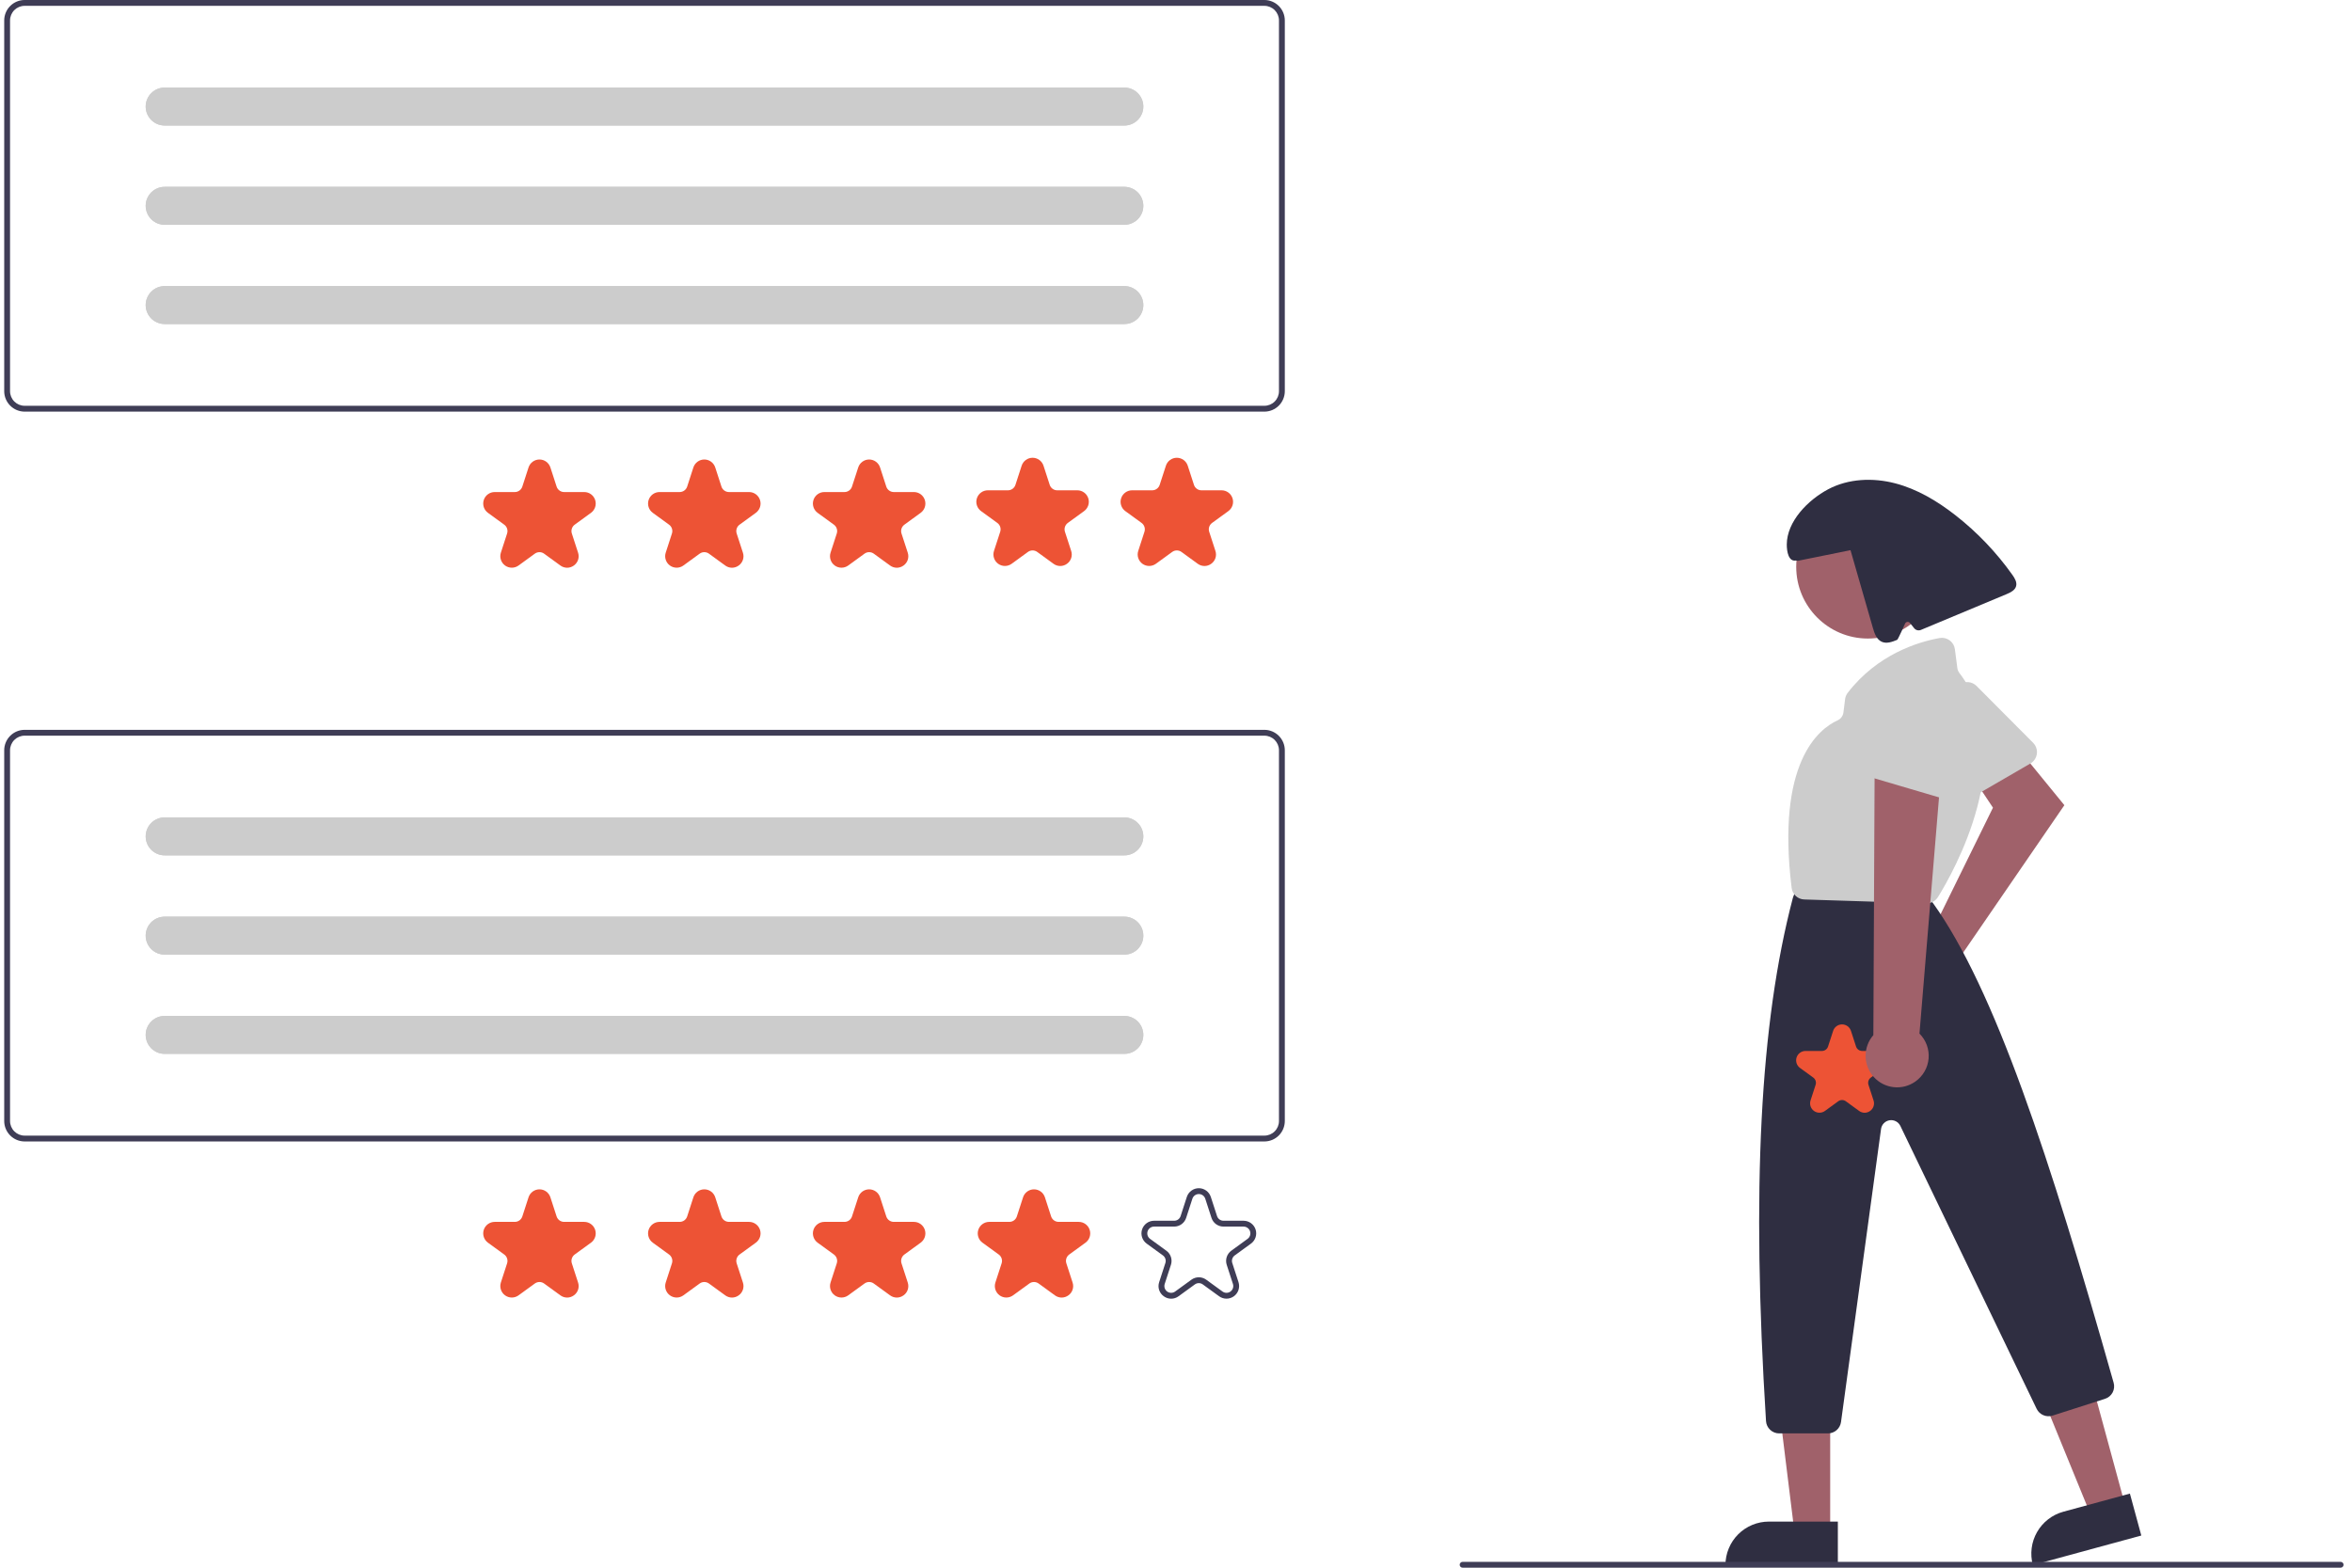 <svg xmlns="http://www.w3.org/2000/svg" width="186" height="124" viewBox="0 0 186 124" fill="none"><g clip-path="url(#clip0_12_1678)"><path d="M152.182 74.239C152.304 74.203 152.429 74.176 152.556 74.159L157.607 63.885L156.065 61.57L159.25 58.784L163.254 63.688L155.1 75.568C155.3 76.018 155.359 76.517 155.269 77.001C155.179 77.485 154.944 77.93 154.595 78.277C154.247 78.624 153.8 78.856 153.317 78.943C152.833 79.03 152.334 78.967 151.886 78.763C151.439 78.559 151.064 78.224 150.811 77.802C150.559 77.379 150.441 76.89 150.473 76.399C150.505 75.908 150.686 75.438 150.991 75.052C151.296 74.667 151.712 74.383 152.182 74.239Z" fill="#A0616A"></path><path d="M160.806 60.203C160.737 60.276 160.658 60.338 160.572 60.388L155.403 63.387C155.279 63.459 155.141 63.505 154.998 63.521C154.856 63.537 154.711 63.523 154.574 63.481C154.437 63.438 154.31 63.367 154.202 63.273C154.093 63.179 154.006 63.063 153.944 62.933L151.43 57.617C151.323 57.393 151.3 57.138 151.365 56.899C151.431 56.66 151.579 56.452 151.785 56.313L154.989 54.132C155.189 53.995 155.43 53.933 155.671 53.956C155.912 53.979 156.137 54.086 156.308 54.257L160.786 58.756C160.977 58.947 161.085 59.205 161.089 59.475C161.093 59.745 160.991 60.007 160.806 60.203Z" fill="#CCCCCC"></path><path d="M168.064 119.079L165.335 119.822L161.172 109.64L165.2 108.542L168.064 119.079Z" fill="#A0616A"></path><path d="M163.173 119.573L168.436 118.139L169.338 121.456L160.761 123.792C160.643 123.356 160.611 122.902 160.668 122.454C160.725 122.006 160.87 121.574 161.094 121.182C161.318 120.79 161.617 120.447 161.974 120.17C162.33 119.894 162.738 119.691 163.173 119.573Z" fill="#2F2E41"></path><path d="M144.734 121.164L141.906 121.164L140.561 110.244L144.735 110.244L144.734 121.164Z" fill="#A0616A"></path><path d="M139.885 120.354H145.34V123.792H136.451C136.451 123.341 136.54 122.894 136.713 122.477C136.885 122.059 137.138 121.681 137.457 121.361C137.776 121.042 138.155 120.789 138.571 120.616C138.988 120.443 139.434 120.354 139.885 120.354Z" fill="#2F2E41"></path><path d="M147.714 50.507C150.843 50.507 153.38 47.967 153.38 44.835C153.38 41.703 150.843 39.164 147.714 39.164C144.585 39.164 142.048 41.703 142.048 44.835C142.048 47.967 144.585 50.507 147.714 50.507Z" fill="#A0616A"></path><path d="M144.561 113.378H140.696C140.432 113.377 140.178 113.276 139.985 113.095C139.793 112.914 139.676 112.667 139.659 112.403C138.507 94.077 139.181 80.932 141.779 71.034C141.79 70.991 141.804 70.948 141.821 70.907L142.028 70.389C142.105 70.195 142.237 70.03 142.409 69.913C142.581 69.797 142.784 69.735 142.992 69.735H150.94C151.089 69.735 151.237 69.768 151.373 69.83C151.509 69.893 151.63 69.984 151.728 70.098L152.807 71.359C152.828 71.383 152.848 71.409 152.867 71.435C157.735 78.23 162.097 91.514 167.149 109.369C167.224 109.628 167.194 109.907 167.067 110.145C166.939 110.383 166.724 110.561 166.467 110.643L162.313 111.973C162.075 112.048 161.817 112.035 161.588 111.936C161.358 111.838 161.172 111.66 161.062 111.435L150.284 89.058C150.208 88.901 150.085 88.773 149.931 88.693C149.777 88.612 149.602 88.583 149.43 88.61C149.259 88.638 149.101 88.719 148.98 88.843C148.858 88.967 148.78 89.127 148.756 89.299L145.59 112.479C145.555 112.728 145.432 112.956 145.243 113.121C145.054 113.286 144.812 113.377 144.561 113.378Z" fill="#2F2E41"></path><path d="M152.371 71.452C152.36 71.452 152.349 71.451 152.339 71.451L142.685 71.146C142.436 71.139 142.199 71.043 142.016 70.875C141.832 70.708 141.715 70.48 141.686 70.233C140.462 60.317 143.819 57.661 145.318 56.979C145.444 56.923 145.552 56.834 145.634 56.724C145.715 56.612 145.766 56.482 145.783 56.346L145.912 55.306C145.935 55.123 146.005 54.949 146.118 54.802C148.469 51.752 151.68 50.776 153.385 50.466C153.523 50.441 153.665 50.444 153.802 50.476C153.939 50.508 154.068 50.567 154.181 50.65C154.294 50.733 154.389 50.838 154.461 50.96C154.532 51.081 154.578 51.215 154.596 51.355L154.791 52.847C154.81 52.989 154.867 53.124 154.955 53.237C159.859 59.655 154.396 69.13 153.251 70.965C153.157 71.114 153.027 71.236 152.874 71.322C152.72 71.407 152.547 71.451 152.371 71.452Z" fill="#CCCCCC"></path><path d="M159.145 45.474C157.881 43.692 156.365 42.104 154.645 40.758C153.215 39.641 151.624 38.685 149.868 38.228C148.112 37.772 146.173 37.849 144.571 38.702C142.968 39.554 141.312 41.247 141.302 43.063C141.299 43.647 141.447 44.436 142.021 44.335L142.187 44.357C143.572 44.077 144.956 43.797 146.341 43.517C146.931 45.566 147.52 47.615 148.11 49.663C148.234 50.095 148.401 50.578 148.811 50.762C149.196 50.936 149.642 50.772 150.032 50.609C150.097 50.582 150.648 49.343 150.648 49.343C150.662 49.305 150.686 49.27 150.717 49.244C150.749 49.218 150.787 49.2 150.827 49.193C150.868 49.187 150.909 49.191 150.948 49.205C150.986 49.22 151.02 49.245 151.045 49.277L151.373 49.687C151.435 49.765 151.522 49.821 151.619 49.846C151.716 49.87 151.818 49.863 151.911 49.824C154.169 48.881 156.427 47.937 158.685 46.994C158.997 46.863 159.346 46.693 159.436 46.367C159.523 46.054 159.332 45.738 159.145 45.474Z" fill="#2F2E41"></path><path d="M185.102 124H115.665C115.604 124 115.545 123.976 115.502 123.932C115.459 123.889 115.435 123.83 115.435 123.769C115.435 123.708 115.459 123.649 115.502 123.606C115.545 123.562 115.604 123.538 115.665 123.538H185.102C185.163 123.538 185.222 123.562 185.265 123.606C185.308 123.649 185.333 123.708 185.333 123.769C185.333 123.83 185.308 123.889 185.265 123.932C185.222 123.976 185.163 124 185.102 124Z" fill="#3F3D56"></path><path d="M147.458 88.016C147.301 88.015 147.148 87.964 147.022 87.871L145.972 87.107C145.885 87.044 145.78 87.009 145.672 87.009C145.564 87.009 145.459 87.044 145.372 87.107L144.322 87.871C144.195 87.963 144.043 88.013 143.886 88.013C143.73 88.013 143.577 87.963 143.45 87.871C143.324 87.779 143.229 87.649 143.181 87.5C143.133 87.351 143.133 87.191 143.181 87.041L143.582 85.806C143.616 85.703 143.616 85.593 143.582 85.49C143.549 85.387 143.484 85.298 143.397 85.234L142.347 84.471C142.22 84.379 142.126 84.249 142.077 84.1C142.029 83.951 142.029 83.79 142.077 83.641C142.126 83.492 142.22 83.362 142.347 83.27C142.473 83.178 142.626 83.128 142.782 83.128H144.08C144.188 83.129 144.293 83.094 144.381 83.031C144.468 82.968 144.533 82.878 144.566 82.775L144.967 81.54C145.015 81.391 145.11 81.261 145.236 81.169C145.363 81.076 145.515 81.027 145.672 81.027C145.829 81.027 145.981 81.076 146.108 81.169C146.234 81.261 146.329 81.391 146.377 81.54L146.778 82.775C146.811 82.878 146.876 82.968 146.963 83.031C147.051 83.094 147.156 83.129 147.264 83.128H148.562C148.718 83.128 148.871 83.178 148.997 83.27C149.124 83.362 149.218 83.492 149.267 83.641C149.315 83.79 149.315 83.951 149.267 84.1C149.218 84.249 149.124 84.379 148.997 84.471L147.947 85.234C147.86 85.298 147.795 85.387 147.762 85.49C147.728 85.593 147.728 85.703 147.762 85.806L148.163 87.041C148.213 87.19 148.214 87.352 148.165 87.501C148.117 87.65 148.022 87.78 147.894 87.871C147.767 87.964 147.615 88.015 147.458 88.016Z" fill="#ED5335"></path><path d="M151.471 85.545C151.767 85.337 152.015 85.066 152.195 84.752C152.376 84.437 152.486 84.087 152.517 83.726C152.548 83.365 152.499 83.001 152.374 82.66C152.25 82.32 152.052 82.011 151.795 81.755L153.588 60.079L148.249 60.814L148.148 81.875C147.747 82.335 147.529 82.927 147.535 83.537C147.541 84.148 147.771 84.735 148.18 85.187C148.59 85.64 149.151 85.926 149.758 85.992C150.364 86.058 150.974 85.899 151.471 85.545Z" fill="#A0616A"></path><path d="M153.938 63.201C153.838 63.201 153.739 63.186 153.643 63.158L147.911 61.47C147.773 61.43 147.646 61.361 147.536 61.269C147.426 61.176 147.336 61.062 147.273 60.933C147.209 60.804 147.173 60.663 147.167 60.519C147.161 60.376 147.184 60.232 147.236 60.098L149.357 54.613C149.446 54.382 149.614 54.19 149.833 54.072C150.051 53.955 150.304 53.919 150.546 53.973L154.332 54.797C154.569 54.849 154.78 54.981 154.929 55.172C155.078 55.363 155.156 55.599 155.15 55.841L154.973 62.19C154.966 62.46 154.854 62.716 154.66 62.905C154.467 63.094 154.208 63.2 153.938 63.201Z" fill="#CCCCCC"></path><path d="M99.99 90.287H1.948C1.52 90.286 1.109 90.116 0.807 89.813C0.504 89.51 0.333 89.099 0.333 88.67V59.344C0.333 58.916 0.504 58.505 0.807 58.202C1.109 57.899 1.52 57.728 1.948 57.728H99.99C100.418 57.728 100.828 57.899 101.131 58.202C101.434 58.505 101.604 58.916 101.605 59.344V88.67C101.604 89.099 101.434 89.51 101.131 89.813C100.828 90.116 100.418 90.286 99.99 90.287ZM1.948 58.19C1.642 58.19 1.349 58.312 1.133 58.528C0.916 58.745 0.795 59.038 0.794 59.344V88.67C0.795 88.976 0.916 89.27 1.133 89.486C1.349 89.703 1.642 89.825 1.948 89.825H99.99C100.296 89.825 100.589 89.703 100.805 89.486C101.021 89.27 101.143 88.976 101.143 88.67V59.344C101.143 59.038 101.021 58.745 100.805 58.528C100.589 58.312 100.296 58.19 99.99 58.19H1.948Z" fill="#3F3D56"></path><path d="M44.85 102.635C44.658 102.634 44.471 102.572 44.316 102.458L43.03 101.523C42.923 101.445 42.794 101.403 42.662 101.403C42.53 101.403 42.401 101.445 42.294 101.523L41.008 102.458C40.853 102.571 40.666 102.632 40.474 102.632C40.282 102.632 40.096 102.571 39.94 102.458C39.785 102.345 39.67 102.186 39.611 102.004C39.551 101.821 39.551 101.625 39.61 101.442L40.102 99.928C40.143 99.802 40.143 99.667 40.102 99.541C40.061 99.415 39.982 99.306 39.875 99.228L38.588 98.293C38.433 98.18 38.318 98.021 38.258 97.838C38.199 97.656 38.199 97.459 38.258 97.276C38.318 97.094 38.433 96.935 38.588 96.822C38.743 96.709 38.93 96.648 39.122 96.648H40.712C40.844 96.648 40.973 96.607 41.08 96.529C41.187 96.451 41.266 96.341 41.307 96.216L41.798 94.702C41.858 94.519 41.973 94.36 42.128 94.247C42.283 94.135 42.47 94.074 42.662 94.074C42.854 94.074 43.041 94.135 43.196 94.247C43.351 94.36 43.466 94.519 43.526 94.702L44.017 96.216C44.058 96.341 44.137 96.451 44.244 96.529C44.351 96.607 44.48 96.648 44.612 96.648H46.202C46.394 96.648 46.581 96.709 46.736 96.822C46.891 96.935 47.006 97.094 47.066 97.276C47.125 97.459 47.125 97.656 47.066 97.838C47.006 98.021 46.891 98.18 46.736 98.293L45.449 99.228C45.342 99.306 45.263 99.415 45.222 99.541C45.181 99.667 45.181 99.802 45.222 99.928L45.714 101.442C45.775 101.624 45.776 101.822 45.717 102.005C45.657 102.188 45.54 102.347 45.384 102.458C45.229 102.572 45.042 102.634 44.85 102.635Z" fill="#ED5335"></path><path d="M57.886 102.635C57.694 102.634 57.507 102.572 57.352 102.458L56.066 101.523C55.959 101.445 55.83 101.403 55.698 101.403C55.566 101.403 55.437 101.445 55.33 101.523L54.044 102.458C53.889 102.571 53.702 102.632 53.51 102.632C53.319 102.632 53.132 102.571 52.977 102.458C52.821 102.345 52.706 102.186 52.647 102.004C52.587 101.821 52.587 101.625 52.647 101.442L53.138 99.928C53.179 99.802 53.179 99.667 53.138 99.541C53.097 99.415 53.018 99.306 52.911 99.228L51.624 98.293C51.469 98.18 51.354 98.021 51.294 97.838C51.235 97.656 51.235 97.459 51.294 97.276C51.354 97.094 51.469 96.935 51.624 96.822C51.779 96.709 51.966 96.648 52.158 96.648H53.748C53.88 96.648 54.009 96.607 54.116 96.529C54.223 96.451 54.302 96.341 54.343 96.216L54.834 94.702C54.894 94.519 55.009 94.36 55.164 94.247C55.319 94.135 55.506 94.074 55.698 94.074C55.89 94.074 56.077 94.135 56.232 94.247C56.387 94.36 56.502 94.519 56.562 94.702L57.053 96.216C57.094 96.341 57.173 96.451 57.28 96.529C57.387 96.607 57.516 96.648 57.648 96.648H59.238C59.43 96.648 59.617 96.709 59.772 96.822C59.927 96.935 60.042 97.094 60.102 97.276C60.161 97.459 60.161 97.656 60.102 97.838C60.042 98.021 59.927 98.18 59.772 98.293L58.486 99.228C58.378 99.306 58.299 99.415 58.258 99.541C58.217 99.667 58.217 99.802 58.258 99.928L58.75 101.442C58.811 101.624 58.812 101.822 58.753 102.005C58.693 102.188 58.577 102.347 58.42 102.458C58.265 102.572 58.078 102.634 57.886 102.635Z" fill="#ED5335"></path><path d="M70.921 102.635C70.729 102.634 70.542 102.572 70.387 102.458L69.101 101.523C68.994 101.445 68.865 101.403 68.733 101.403C68.601 101.403 68.472 101.445 68.366 101.523L67.079 102.458C66.924 102.571 66.737 102.632 66.545 102.632C66.354 102.632 66.167 102.571 66.012 102.458C65.856 102.345 65.741 102.186 65.682 102.004C65.623 101.821 65.623 101.625 65.682 101.442L66.173 99.928C66.214 99.802 66.214 99.667 66.173 99.541C66.133 99.415 66.053 99.306 65.946 99.228L64.659 98.293C64.504 98.18 64.389 98.021 64.33 97.838C64.27 97.656 64.27 97.459 64.33 97.276C64.389 97.094 64.504 96.935 64.659 96.822C64.815 96.709 65.001 96.648 65.193 96.648H66.783C66.915 96.648 67.044 96.607 67.151 96.529C67.258 96.451 67.338 96.341 67.378 96.216L67.87 94.702C67.929 94.519 68.044 94.36 68.199 94.247C68.355 94.135 68.541 94.074 68.733 94.074C68.925 94.074 69.112 94.135 69.267 94.247C69.422 94.36 69.538 94.519 69.597 94.702L70.088 96.216C70.129 96.341 70.208 96.451 70.315 96.529C70.422 96.607 70.551 96.648 70.683 96.648H72.273C72.465 96.648 72.652 96.709 72.807 96.822C72.962 96.935 73.078 97.094 73.137 97.276C73.196 97.459 73.196 97.656 73.137 97.838C73.078 98.021 72.962 98.18 72.807 98.293L71.521 99.228C71.414 99.306 71.334 99.415 71.293 99.541C71.252 99.667 71.252 99.802 71.293 99.928L71.785 101.442C71.846 101.624 71.847 101.822 71.788 102.005C71.728 102.188 71.612 102.347 71.455 102.458C71.3 102.572 71.113 102.634 70.921 102.635Z" fill="#ED5335"></path><path d="M83.957 102.635C83.765 102.634 83.578 102.572 83.424 102.458L82.137 101.523C82.03 101.445 81.902 101.403 81.769 101.403C81.637 101.403 81.508 101.445 81.402 101.523L80.115 102.458C79.96 102.571 79.773 102.632 79.582 102.632C79.39 102.632 79.203 102.571 79.048 102.458C78.893 102.345 78.777 102.186 78.718 102.004C78.659 101.821 78.659 101.625 78.718 101.442L79.209 99.928C79.25 99.802 79.251 99.667 79.21 99.541C79.169 99.415 79.089 99.306 78.982 99.228L77.696 98.293C77.54 98.18 77.425 98.021 77.366 97.838C77.306 97.656 77.306 97.459 77.366 97.276C77.425 97.094 77.54 96.935 77.696 96.822C77.851 96.709 78.038 96.648 78.229 96.648H79.819C79.952 96.648 80.08 96.607 80.187 96.529C80.294 96.451 80.374 96.341 80.414 96.216L80.906 94.702C80.965 94.519 81.08 94.36 81.236 94.247C81.391 94.135 81.578 94.074 81.769 94.074C81.961 94.074 82.148 94.135 82.303 94.247C82.458 94.36 82.574 94.519 82.633 94.702L83.124 96.216C83.165 96.341 83.245 96.451 83.351 96.529C83.458 96.607 83.587 96.648 83.719 96.648H85.309C85.501 96.648 85.688 96.709 85.843 96.822C85.998 96.935 86.114 97.094 86.173 97.276C86.232 97.459 86.232 97.656 86.173 97.838C86.114 98.021 85.998 98.18 85.843 98.293L84.557 99.228C84.45 99.306 84.37 99.415 84.329 99.541C84.288 99.667 84.288 99.802 84.33 99.928L84.821 101.442C84.882 101.624 84.883 101.822 84.824 102.005C84.765 102.188 84.648 102.347 84.491 102.458C84.336 102.572 84.15 102.634 83.957 102.635Z" fill="#ED5335"></path><path d="M92.617 102.724C92.406 102.724 92.201 102.656 92.031 102.53C91.859 102.408 91.731 102.233 91.665 102.032C91.6 101.831 91.601 101.614 91.669 101.414L92.16 99.9C92.195 99.792 92.195 99.676 92.16 99.568C92.125 99.461 92.057 99.367 91.965 99.3L90.679 98.365C90.508 98.241 90.382 98.066 90.316 97.865C90.251 97.665 90.251 97.449 90.316 97.248C90.382 97.048 90.508 96.873 90.679 96.749C90.849 96.625 91.055 96.558 91.265 96.558H92.855C92.969 96.558 93.079 96.523 93.171 96.456C93.262 96.389 93.33 96.295 93.365 96.188L93.856 94.674C93.922 94.473 94.048 94.299 94.219 94.175C94.389 94.051 94.594 93.984 94.805 93.984C95.016 93.984 95.221 94.051 95.391 94.175C95.562 94.299 95.689 94.473 95.754 94.674L96.245 96.188C96.28 96.295 96.348 96.389 96.44 96.456C96.531 96.523 96.642 96.558 96.755 96.558H98.345C98.556 96.558 98.761 96.625 98.931 96.749C99.102 96.873 99.229 97.048 99.294 97.248C99.359 97.449 99.359 97.665 99.294 97.865C99.229 98.066 99.102 98.241 98.931 98.365L97.645 99.3C97.553 99.367 97.485 99.46 97.45 99.568C97.415 99.676 97.415 99.792 97.45 99.9L97.942 101.414C98.007 101.614 98.007 101.83 97.942 102.031C97.876 102.231 97.75 102.406 97.579 102.53C97.409 102.654 97.204 102.721 96.993 102.721C96.782 102.721 96.577 102.654 96.407 102.53L95.12 101.595C95.029 101.528 94.918 101.492 94.805 101.492C94.692 101.492 94.582 101.528 94.49 101.595L93.204 102.53C93.034 102.656 92.828 102.724 92.617 102.724ZM94.805 101.03C95.016 101.03 95.221 101.097 95.391 101.221L96.678 102.156C96.769 102.223 96.88 102.259 96.993 102.259C97.106 102.259 97.216 102.223 97.308 102.157C97.4 102.09 97.468 101.996 97.503 101.888C97.538 101.78 97.538 101.664 97.503 101.557L97.011 100.043C96.946 99.842 96.946 99.626 97.011 99.426C97.076 99.225 97.203 99.05 97.374 98.927L98.66 97.991C98.752 97.924 98.82 97.83 98.855 97.723C98.89 97.615 98.89 97.499 98.855 97.391C98.82 97.283 98.752 97.189 98.66 97.123C98.569 97.056 98.458 97.02 98.345 97.02H96.755C96.544 97.02 96.339 96.954 96.168 96.83C95.998 96.706 95.871 96.531 95.806 96.33L95.315 94.817C95.28 94.709 95.212 94.615 95.12 94.548C95.029 94.482 94.918 94.446 94.805 94.446C94.692 94.446 94.582 94.482 94.49 94.548C94.398 94.615 94.33 94.709 94.295 94.817L93.804 96.33C93.739 96.531 93.612 96.706 93.442 96.83C93.271 96.954 93.066 97.02 92.855 97.02H91.265C91.152 97.02 91.042 97.056 90.95 97.123C90.858 97.189 90.79 97.283 90.755 97.391C90.72 97.499 90.72 97.615 90.755 97.723C90.79 97.83 90.858 97.924 90.95 97.991L92.236 98.927C92.407 99.05 92.534 99.225 92.599 99.426C92.664 99.626 92.664 99.842 92.599 100.043L92.107 101.557C92.072 101.664 92.072 101.78 92.107 101.888C92.142 101.996 92.21 102.09 92.302 102.157C92.394 102.223 92.504 102.259 92.617 102.259C92.731 102.259 92.841 102.223 92.932 102.156L94.219 101.221C94.389 101.097 94.594 101.03 94.805 101.03Z" fill="#3F3D56"></path><path d="M13.021 64.655C12.623 64.655 12.242 64.813 11.961 65.095C11.68 65.376 11.521 65.758 11.521 66.156C11.521 66.554 11.68 66.936 11.961 67.218C12.242 67.499 12.623 67.657 13.021 67.657H88.917C89.315 67.657 89.696 67.499 89.977 67.218C90.258 66.936 90.416 66.554 90.416 66.156C90.416 65.758 90.258 65.376 89.977 65.095C89.696 64.813 89.315 64.655 88.917 64.655H13.021Z" fill="#CCCCCC"></path><path d="M13.021 72.506C12.623 72.506 12.242 72.665 11.961 72.946C11.68 73.227 11.521 73.609 11.521 74.007C11.521 74.405 11.68 74.787 11.961 75.069C12.242 75.35 12.623 75.508 13.021 75.508H88.917C89.315 75.508 89.696 75.35 89.977 75.069C90.258 74.787 90.416 74.405 90.416 74.007C90.416 73.609 90.258 73.227 89.977 72.946C89.696 72.665 89.315 72.506 88.917 72.506H13.021Z" fill="#CCCCCC"></path><path d="M13.021 80.357C12.623 80.357 12.242 80.516 11.961 80.797C11.68 81.079 11.521 81.46 11.521 81.858C11.521 82.256 11.68 82.638 11.961 82.92C12.242 83.201 12.623 83.359 13.021 83.359H88.917C89.315 83.359 89.696 83.201 89.977 82.92C90.258 82.638 90.416 82.256 90.416 81.858C90.416 81.46 90.258 81.079 89.977 80.797C89.696 80.516 89.315 80.357 88.917 80.357H13.021Z" fill="#CCCCCC"></path><path d="M13.021 64.655C12.623 64.655 12.242 64.813 11.961 65.095C11.68 65.376 11.521 65.758 11.521 66.156C11.521 66.554 11.68 66.936 11.961 67.218C12.242 67.499 12.623 67.657 13.021 67.657H88.917C89.315 67.657 89.696 67.499 89.977 67.218C90.258 66.936 90.416 66.554 90.416 66.156C90.416 65.758 90.258 65.376 89.977 65.095C89.696 64.813 89.315 64.655 88.917 64.655H13.021Z" fill="#CCCCCC"></path><path d="M13.021 72.506C12.623 72.506 12.242 72.665 11.961 72.946C11.68 73.227 11.521 73.609 11.521 74.007C11.521 74.405 11.68 74.787 11.961 75.069C12.242 75.35 12.623 75.508 13.021 75.508H88.917C89.315 75.508 89.696 75.35 89.977 75.069C90.258 74.787 90.416 74.405 90.416 74.007C90.416 73.609 90.258 73.227 89.977 72.946C89.696 72.665 89.315 72.506 88.917 72.506H13.021Z" fill="#CCCCCC"></path><path d="M13.021 80.357C12.623 80.357 12.242 80.516 11.961 80.797C11.68 81.079 11.521 81.46 11.521 81.858C11.521 82.256 11.68 82.638 11.961 82.92C12.242 83.201 12.623 83.359 13.021 83.359H88.917C89.315 83.359 89.696 83.201 89.977 82.92C90.258 82.638 90.416 82.256 90.416 81.858C90.416 81.46 90.258 81.079 89.977 80.797C89.696 80.516 89.315 80.357 88.917 80.357H13.021Z" fill="#CCCCCC"></path><path d="M99.99 32.559H1.948C1.52 32.558 1.109 32.388 0.807 32.085C0.504 31.782 0.333 31.371 0.333 30.942V1.616C0.333 1.188 0.504 0.777 0.807 0.474C1.109 0.171 1.52 0 1.948 0H99.99C100.418 0 100.828 0.171 101.131 0.474C101.434 0.777 101.604 1.188 101.605 1.616V30.942C101.604 31.371 101.434 31.782 101.131 32.085C100.828 32.388 100.418 32.558 99.99 32.559ZM1.948 0.462C1.642 0.462 1.349 0.584 1.133 0.8C0.916 1.017 0.795 1.31 0.794 1.616V30.942C0.795 31.248 0.916 31.542 1.133 31.758C1.349 31.975 1.642 32.096 1.948 32.097H99.99C100.296 32.096 100.589 31.975 100.805 31.758C101.021 31.542 101.143 31.248 101.143 30.942V1.616C101.143 1.31 101.021 1.017 100.805 0.8C100.589 0.584 100.296 0.462 99.99 0.462H1.948Z" fill="#3F3D56"></path><path d="M44.85 44.907C44.658 44.906 44.471 44.844 44.316 44.73L43.03 43.794C42.923 43.716 42.794 43.674 42.662 43.674C42.53 43.674 42.401 43.716 42.294 43.794L41.008 44.73C40.853 44.843 40.666 44.903 40.474 44.903C40.282 44.903 40.096 44.843 39.94 44.73C39.785 44.617 39.67 44.458 39.611 44.275C39.551 44.093 39.551 43.896 39.61 43.714L40.102 42.2C40.143 42.074 40.143 41.938 40.102 41.813C40.061 41.687 39.982 41.577 39.875 41.5L38.588 40.564C38.433 40.451 38.318 40.292 38.258 40.11C38.199 39.927 38.199 39.73 38.258 39.548C38.318 39.365 38.433 39.206 38.588 39.093C38.743 38.98 38.93 38.92 39.122 38.92H40.712C40.844 38.92 40.973 38.878 41.08 38.8C41.187 38.723 41.266 38.613 41.307 38.487L41.798 36.973C41.858 36.791 41.973 36.632 42.128 36.519C42.283 36.406 42.47 36.345 42.662 36.345C42.854 36.345 43.041 36.406 43.196 36.519C43.351 36.632 43.466 36.791 43.526 36.973L44.017 38.487C44.058 38.613 44.137 38.723 44.244 38.8C44.351 38.878 44.48 38.92 44.612 38.92H46.202C46.394 38.92 46.581 38.98 46.736 39.093C46.891 39.206 47.006 39.365 47.066 39.548C47.125 39.73 47.125 39.927 47.066 40.11C47.006 40.292 46.891 40.451 46.736 40.564L45.449 41.5C45.342 41.577 45.263 41.687 45.222 41.813C45.181 41.938 45.181 42.074 45.222 42.2L45.714 43.714C45.775 43.896 45.776 44.093 45.717 44.276C45.657 44.459 45.54 44.618 45.384 44.73C45.229 44.844 45.042 44.906 44.85 44.907Z" fill="#ED5335"></path><path d="M57.886 44.907C57.694 44.906 57.507 44.844 57.352 44.73L56.066 43.794C55.959 43.716 55.83 43.674 55.698 43.674C55.566 43.674 55.437 43.716 55.33 43.794L54.044 44.73C53.889 44.843 53.702 44.903 53.51 44.903C53.319 44.903 53.132 44.843 52.977 44.73C52.821 44.617 52.706 44.458 52.647 44.275C52.587 44.093 52.587 43.896 52.647 43.714L53.138 42.2C53.179 42.074 53.179 41.938 53.138 41.813C53.097 41.687 53.018 41.577 52.911 41.5L51.624 40.564C51.469 40.451 51.354 40.292 51.294 40.11C51.235 39.927 51.235 39.73 51.294 39.548C51.354 39.365 51.469 39.206 51.624 39.093C51.779 38.98 51.966 38.92 52.158 38.92H53.748C53.88 38.92 54.009 38.878 54.116 38.8C54.223 38.723 54.302 38.613 54.343 38.487L54.834 36.973C54.894 36.791 55.009 36.632 55.164 36.519C55.319 36.406 55.506 36.345 55.698 36.345C55.89 36.345 56.077 36.406 56.232 36.519C56.387 36.632 56.502 36.791 56.562 36.973L57.053 38.487C57.094 38.613 57.173 38.723 57.28 38.8C57.387 38.878 57.516 38.92 57.648 38.92H59.238C59.43 38.92 59.617 38.98 59.772 39.093C59.927 39.206 60.042 39.365 60.102 39.548C60.161 39.73 60.161 39.927 60.102 40.11C60.042 40.292 59.927 40.451 59.772 40.564L58.486 41.5C58.378 41.577 58.299 41.687 58.258 41.813C58.217 41.938 58.217 42.074 58.258 42.2L58.75 43.714C58.811 43.896 58.812 44.093 58.753 44.276C58.693 44.459 58.577 44.618 58.42 44.73C58.265 44.844 58.078 44.906 57.886 44.907Z" fill="#ED5335"></path><path d="M70.921 44.907C70.729 44.906 70.542 44.844 70.387 44.73L69.101 43.794C68.994 43.716 68.865 43.674 68.733 43.674C68.601 43.674 68.472 43.716 68.366 43.794L67.079 44.73C66.924 44.843 66.737 44.903 66.545 44.903C66.354 44.903 66.167 44.843 66.012 44.73C65.856 44.617 65.741 44.458 65.682 44.275C65.623 44.093 65.623 43.896 65.682 43.714L66.173 42.2C66.214 42.074 66.214 41.938 66.173 41.813C66.133 41.687 66.053 41.577 65.946 41.5L64.659 40.564C64.504 40.451 64.389 40.292 64.33 40.11C64.27 39.927 64.27 39.73 64.33 39.548C64.389 39.365 64.504 39.206 64.659 39.093C64.815 38.98 65.001 38.92 65.193 38.92H66.783C66.915 38.92 67.044 38.878 67.151 38.8C67.258 38.723 67.338 38.613 67.378 38.487L67.87 36.973C67.929 36.791 68.044 36.632 68.199 36.519C68.355 36.406 68.541 36.345 68.733 36.345C68.925 36.345 69.112 36.406 69.267 36.519C69.422 36.632 69.538 36.791 69.597 36.973L70.088 38.487C70.129 38.613 70.208 38.723 70.315 38.8C70.422 38.878 70.551 38.92 70.683 38.92H72.273C72.465 38.92 72.652 38.98 72.807 39.093C72.962 39.206 73.078 39.365 73.137 39.548C73.196 39.73 73.196 39.927 73.137 40.11C73.078 40.292 72.962 40.451 72.807 40.564L71.521 41.5C71.414 41.577 71.334 41.687 71.293 41.813C71.252 41.938 71.252 42.074 71.293 42.2L71.785 43.714C71.846 43.896 71.847 44.093 71.788 44.276C71.728 44.459 71.612 44.618 71.455 44.73C71.3 44.844 71.113 44.906 70.921 44.907Z" fill="#ED5335"></path><path d="M83.846 44.769C83.654 44.769 83.467 44.707 83.312 44.593L82.026 43.657C81.919 43.579 81.79 43.537 81.658 43.537C81.526 43.537 81.397 43.579 81.29 43.657L80.004 44.593C79.849 44.705 79.662 44.766 79.47 44.766C79.278 44.766 79.092 44.705 78.936 44.593C78.781 44.48 78.666 44.321 78.607 44.138C78.547 43.956 78.547 43.759 78.606 43.576L79.098 42.063C79.139 41.937 79.139 41.801 79.098 41.675C79.057 41.55 78.978 41.44 78.871 41.362L77.584 40.427C77.429 40.314 77.314 40.155 77.254 39.972C77.195 39.79 77.195 39.593 77.254 39.411C77.314 39.228 77.429 39.069 77.584 38.956C77.739 38.843 77.926 38.782 78.118 38.782H79.708C79.84 38.783 79.969 38.741 80.076 38.663C80.183 38.586 80.262 38.476 80.303 38.35L80.794 36.836C80.854 36.654 80.969 36.495 81.124 36.382C81.279 36.269 81.466 36.208 81.658 36.208C81.85 36.208 82.037 36.269 82.192 36.382C82.347 36.495 82.463 36.654 82.522 36.836L83.013 38.35C83.054 38.476 83.133 38.586 83.24 38.663C83.347 38.741 83.476 38.783 83.608 38.782H85.198C85.39 38.782 85.577 38.843 85.732 38.956C85.887 39.069 86.002 39.228 86.062 39.411C86.121 39.593 86.121 39.79 86.062 39.972C86.002 40.155 85.887 40.314 85.732 40.427L84.445 41.362C84.338 41.44 84.259 41.55 84.218 41.675C84.177 41.801 84.177 41.937 84.218 42.063L84.71 43.576C84.771 43.759 84.772 43.956 84.713 44.139C84.653 44.322 84.537 44.481 84.38 44.593C84.225 44.707 84.038 44.769 83.846 44.769Z" fill="#ED5335"></path><path d="M95.253 44.769C95.061 44.769 94.874 44.707 94.719 44.593L93.433 43.657C93.326 43.579 93.197 43.537 93.065 43.537C92.933 43.537 92.804 43.579 92.698 43.657L91.411 44.593C91.256 44.705 91.069 44.766 90.877 44.766C90.686 44.766 90.499 44.705 90.344 44.593C90.189 44.48 90.073 44.321 90.014 44.138C89.954 43.956 89.954 43.759 90.014 43.576L90.505 42.063C90.546 41.937 90.546 41.801 90.505 41.675C90.465 41.55 90.385 41.44 90.278 41.362L88.992 40.427C88.836 40.314 88.721 40.155 88.662 39.972C88.602 39.79 88.602 39.593 88.662 39.411C88.721 39.228 88.836 39.069 88.992 38.956C89.147 38.843 89.334 38.782 89.525 38.782H91.115C91.248 38.783 91.376 38.741 91.483 38.663C91.59 38.586 91.67 38.476 91.71 38.35L92.202 36.836C92.261 36.654 92.376 36.495 92.531 36.382C92.687 36.269 92.874 36.208 93.065 36.208C93.257 36.208 93.444 36.269 93.599 36.382C93.754 36.495 93.87 36.654 93.929 36.836L94.42 38.35C94.461 38.476 94.54 38.586 94.647 38.663C94.754 38.741 94.883 38.783 95.015 38.782H96.605C96.797 38.782 96.984 38.843 97.139 38.956C97.294 39.069 97.41 39.228 97.469 39.411C97.528 39.593 97.528 39.79 97.469 39.972C97.41 40.155 97.294 40.314 97.139 40.427L95.853 41.362C95.746 41.44 95.666 41.55 95.625 41.675C95.584 41.801 95.584 41.937 95.626 42.063L96.117 43.576C96.178 43.759 96.179 43.956 96.12 44.139C96.06 44.322 95.944 44.481 95.787 44.593C95.632 44.707 95.445 44.769 95.253 44.769Z" fill="#ED5335"></path><path d="M13.021 6.927C12.623 6.927 12.242 7.085 11.961 7.367C11.68 7.648 11.521 8.03 11.521 8.428C11.521 8.826 11.68 9.208 11.961 9.489C12.242 9.771 12.623 9.929 13.021 9.929H88.917C89.315 9.929 89.696 9.771 89.977 9.489C90.258 9.208 90.416 8.826 90.416 8.428C90.416 8.03 90.258 7.648 89.977 7.367C89.696 7.085 89.315 6.927 88.917 6.927H13.021Z" fill="#CCCCCC"></path><path d="M13.021 14.778C12.623 14.778 12.242 14.937 11.961 15.218C11.68 15.499 11.521 15.881 11.521 16.279C11.521 16.677 11.68 17.059 11.961 17.341C12.242 17.622 12.623 17.78 13.021 17.78H88.917C89.315 17.78 89.696 17.622 89.977 17.341C90.258 17.059 90.416 16.677 90.416 16.279C90.416 15.881 90.258 15.499 89.977 15.218C89.696 14.937 89.315 14.778 88.917 14.778H13.021Z" fill="#CCCCCC"></path><path d="M13.021 22.629C12.623 22.629 12.242 22.788 11.961 23.069C11.68 23.351 11.521 23.732 11.521 24.13C11.521 24.528 11.68 24.91 11.961 25.192C12.242 25.473 12.623 25.631 13.021 25.631H88.917C89.315 25.631 89.696 25.473 89.977 25.192C90.258 24.91 90.416 24.528 90.416 24.13C90.416 23.732 90.258 23.351 89.977 23.069C89.696 22.788 89.315 22.629 88.917 22.629H13.021Z" fill="#CCCCCC"></path><path d="M13.021 6.927C12.623 6.927 12.242 7.085 11.961 7.367C11.68 7.648 11.521 8.03 11.521 8.428C11.521 8.826 11.68 9.208 11.961 9.489C12.242 9.771 12.623 9.929 13.021 9.929H88.917C89.315 9.929 89.696 9.771 89.977 9.489C90.258 9.208 90.416 8.826 90.416 8.428C90.416 8.03 90.258 7.648 89.977 7.367C89.696 7.085 89.315 6.927 88.917 6.927H13.021Z" fill="#CCCCCC"></path><path d="M13.021 14.778C12.623 14.778 12.242 14.937 11.961 15.218C11.68 15.499 11.521 15.881 11.521 16.279C11.521 16.677 11.68 17.059 11.961 17.341C12.242 17.622 12.623 17.78 13.021 17.78H88.917C89.315 17.78 89.696 17.622 89.977 17.341C90.258 17.059 90.416 16.677 90.416 16.279C90.416 15.881 90.258 15.499 89.977 15.218C89.696 14.937 89.315 14.778 88.917 14.778H13.021Z" fill="#CCCCCC"></path><path d="M13.021 22.629C12.623 22.629 12.242 22.788 11.961 23.069C11.68 23.351 11.521 23.732 11.521 24.13C11.521 24.528 11.68 24.91 11.961 25.192C12.242 25.473 12.623 25.631 13.021 25.631H88.917C89.315 25.631 89.696 25.473 89.977 25.192C90.258 24.91 90.416 24.528 90.416 24.13C90.416 23.732 90.258 23.351 89.977 23.069C89.696 22.788 89.315 22.629 88.917 22.629H13.021Z" fill="#CCCCCC"></path></g><defs><clipPath id="clip0_12_1678"><rect width="185" height="124" fill="white" transform="translate(0.333)"></rect></clipPath></defs></svg>